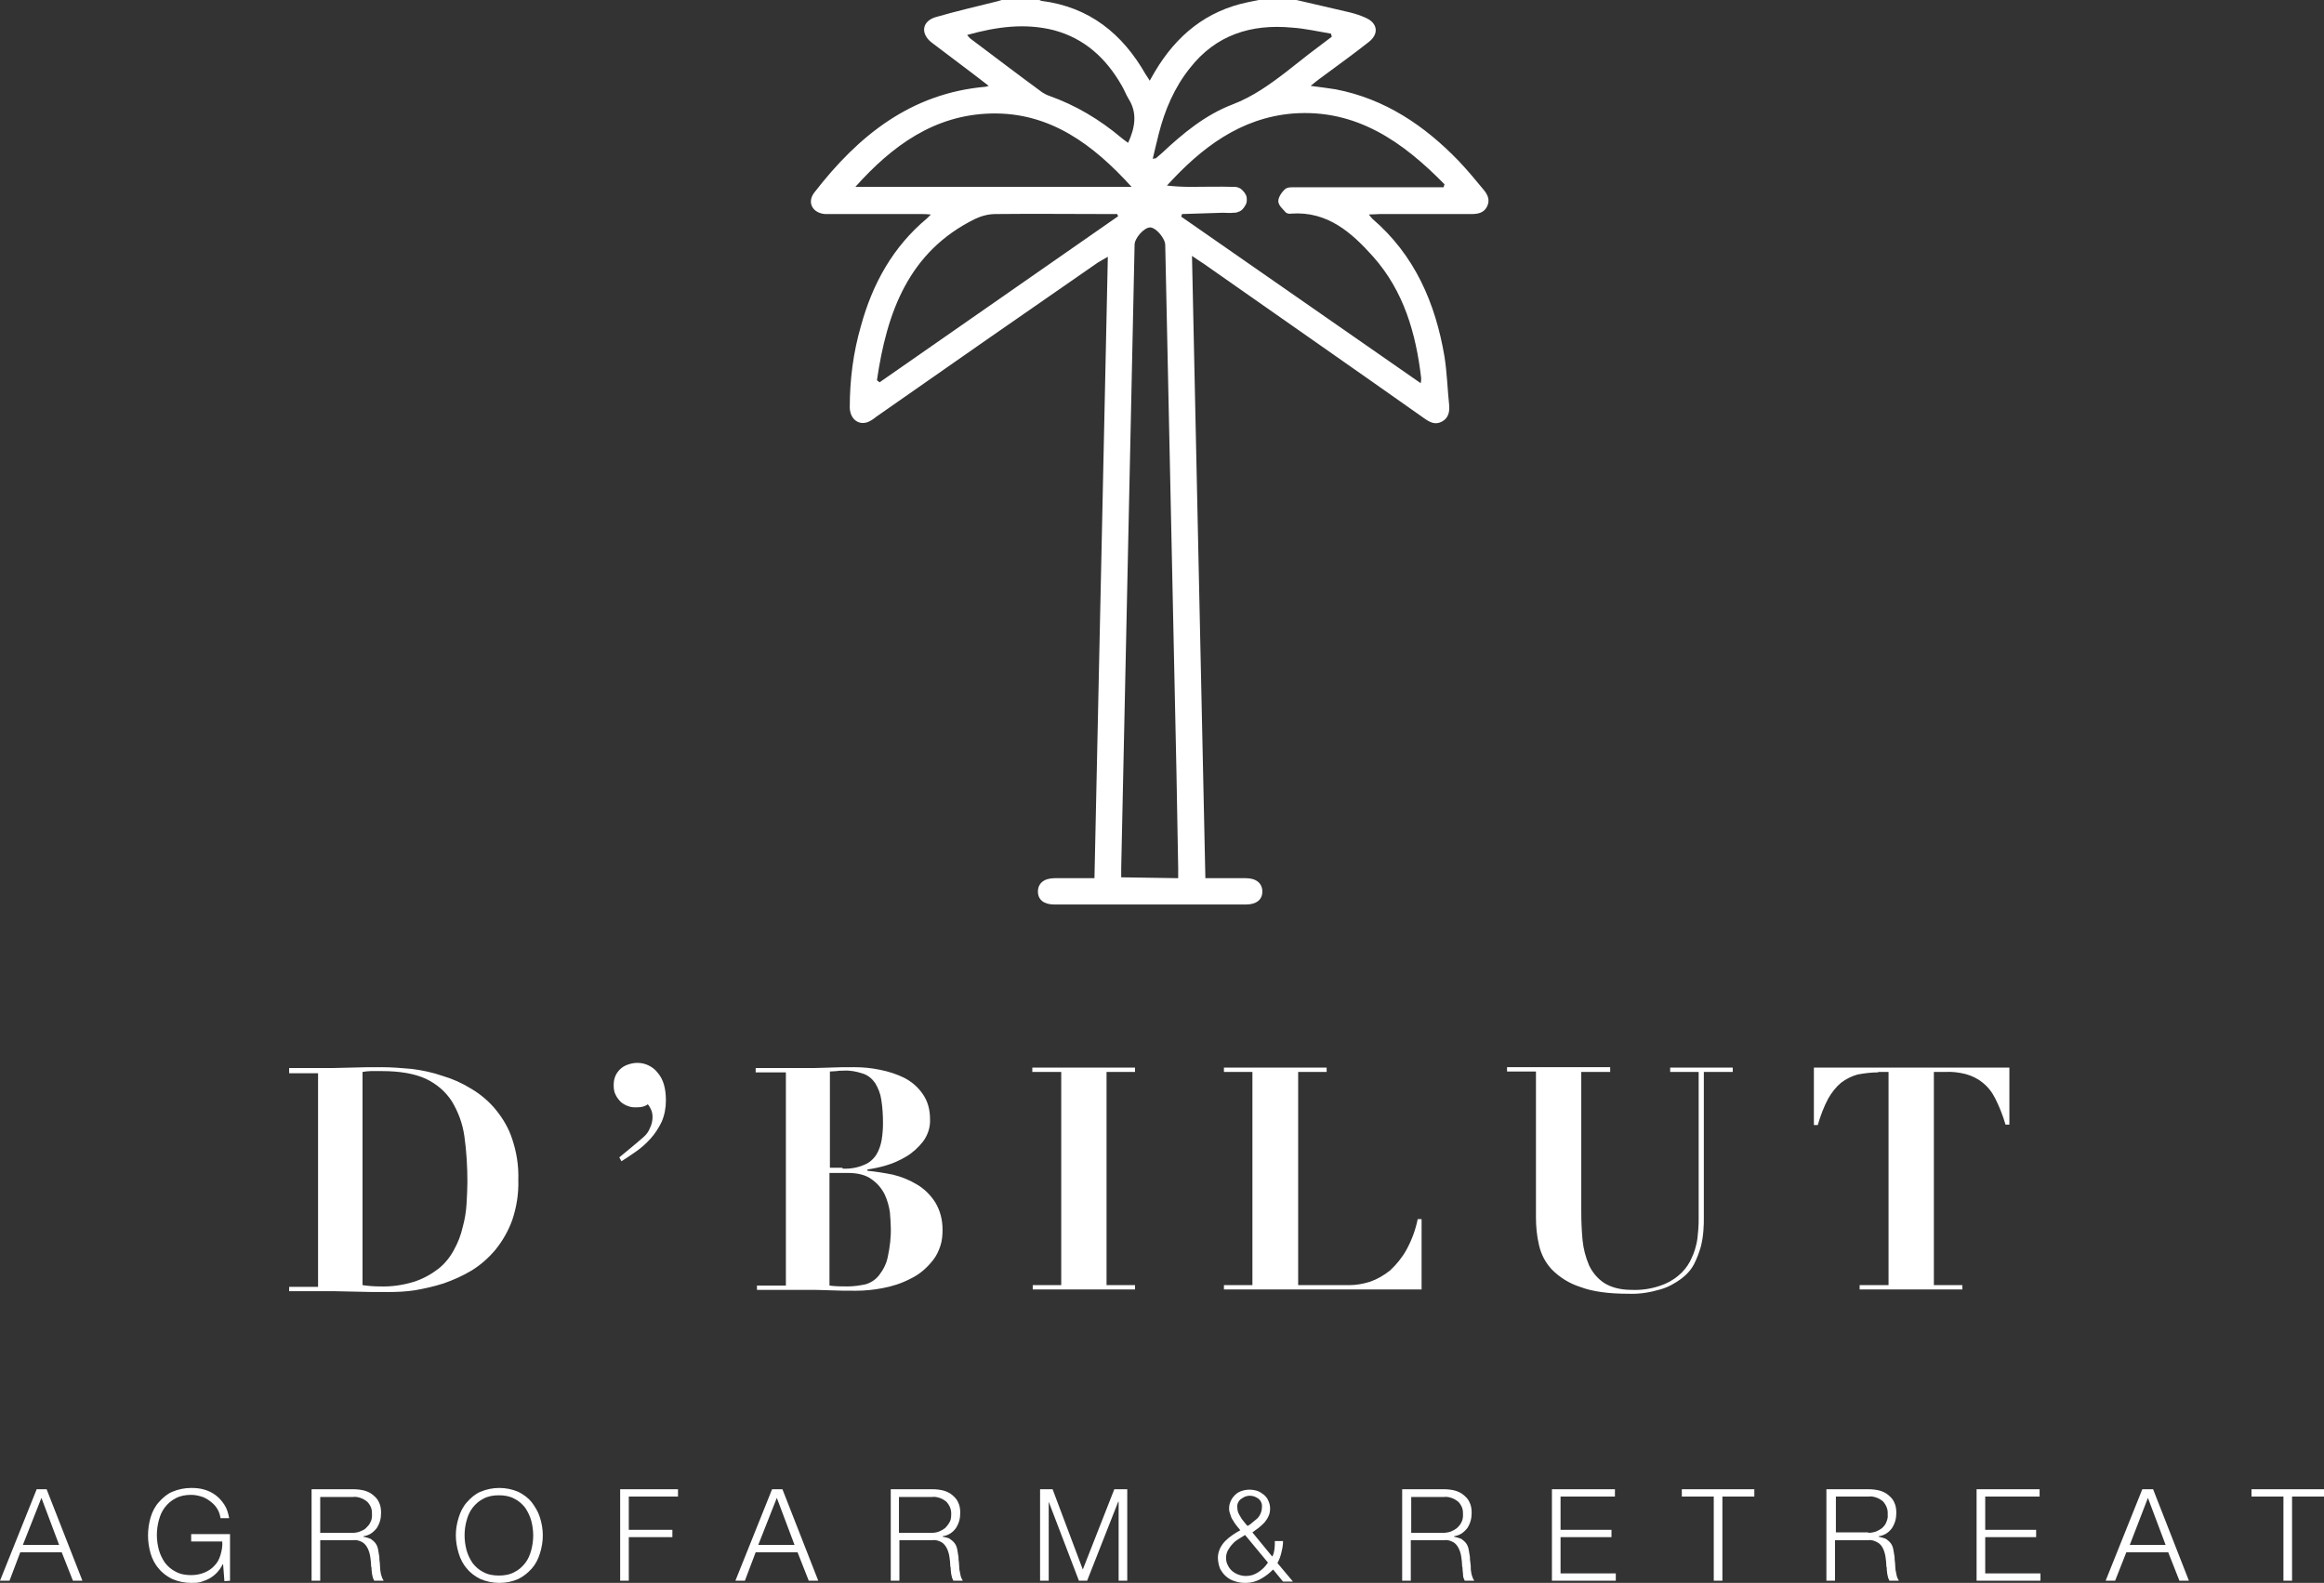 <?xml version="1.0" encoding="utf-8"?>
<!-- Generator: Adobe Illustrator 23.0.2, SVG Export Plug-In . SVG Version: 6.00 Build 0)  -->
<svg version="1.1" id="Layer_1" xmlns="http://www.w3.org/2000/svg" xmlns:xlink="http://www.w3.org/1999/xlink" x="0px" y="0px"
	 viewBox="0 0 538.5 366.8" style="enable-background:new 0 0 538.5 366.8;" xml:space="preserve">
<rect x="0" y="0" width="538.5" height="366.8" fill="#333333" stroke="none"/>
<style type="text/css">
	.st0{fill:#FFFFFF;}
</style>
<g>
	<g>
		<path class="st0" d="M538.5,345.1v1.7h-7.4v19.5h-2v-19.5h-7.4v-1.7H538.5z M501.8,358l-4.1-10.9l-4.2,10.9H501.8z M498.9,345.1
			l8.3,21.2h-2.2l-2.6-6.6h-9.7l-2.6,6.6h-2.2l8.5-21.2H498.9z M472.6,345.1v1.7H460v7.7h11.8v1.7H460v8.4h12.8v1.7H458v-21.2H472.6
			z M432.9,355.2c0.6,0,1.2-0.1,1.8-0.3c0.5-0.2,1-0.5,1.4-0.8c0.4-0.4,0.8-0.8,1-1.4c0.2-0.5,0.4-1.1,0.3-1.7
			c0.1-1.2-0.3-2.2-1.1-3.1c-0.5-0.4-1-0.7-1.6-0.9c-0.6-0.2-1.2-0.3-1.8-0.2h-7.5v8.3H432.9z M433,345.1c0.8,0,1.7,0.1,2.5,0.3
			c0.7,0.2,1.4,0.5,2,1c0.6,0.5,1.1,1,1.4,1.7c0.4,0.8,0.5,1.6,0.5,2.5c0,1.3-0.3,2.4-1,3.5c-0.8,1.1-1.8,1.7-3.1,1.9v0.1
			c0.6,0.1,1.2,0.3,1.7,0.5c0.4,0.3,0.8,0.6,1.1,1c0.3,0.4,0.5,0.9,0.6,1.4c0.1,0.6,0.2,1.2,0.3,1.8c0,0.4,0,0.8,0.1,1.3
			c0,0.5,0.1,1,0.1,1.6c0.1,0.5,0.2,1,0.3,1.5c0.1,0.4,0.3,0.8,0.5,1.1h-2.2c-0.1-0.2-0.2-0.5-0.3-0.7c-0.1-0.3-0.1-0.6-0.2-0.9
			c0-0.3-0.1-0.6-0.1-0.9c0-0.3,0-0.6-0.1-0.8c0-0.7-0.1-1.5-0.2-2.2c-0.1-0.7-0.3-1.4-0.6-2c-0.3-0.6-0.7-1.1-1.3-1.4
			c-0.7-0.4-1.4-0.6-2.2-0.5h-7.6v9.4h-2v-21.2L433,345.1z M406.5,345.1v1.7h-7.4v19.5h-2v-19.5h-7.4v-1.7H406.5z M374.2,345.1v1.7
			h-12.6v7.7h11.8v1.7h-11.8v8.4h12.8v1.7h-14.8v-21.2H374.2z M334.4,355.2c0.6,0,1.2-0.1,1.8-0.3c0.5-0.2,1-0.5,1.4-0.8
			c0.4-0.4,0.8-0.8,1-1.3c0.3-0.5,0.4-1.1,0.4-1.7c0-0.6,0-1.1-0.2-1.7c-0.2-0.5-0.5-1-0.9-1.4c-0.5-0.4-1-0.7-1.6-0.9
			c-0.6-0.2-1.2-0.3-1.8-0.2h-7.5v8.3H334.4z M334.6,345.1c0.8,0,1.7,0.1,2.5,0.3c0.7,0.2,1.4,0.5,2,1c0.6,0.5,1.1,1,1.4,1.7
			c0.4,0.8,0.5,1.6,0.5,2.5c0,1.3-0.3,2.4-1,3.5c-0.4,0.5-0.8,0.9-1.4,1.3c-0.5,0.3-1.1,0.5-1.7,0.6v0.1c0.6,0.1,1.2,0.3,1.7,0.5
			c0.4,0.3,0.8,0.6,1.1,1c0.3,0.4,0.5,0.9,0.6,1.4c0.1,0.6,0.2,1.2,0.3,1.8c0,0.4,0,0.8,0.1,1.3c0.1,0.5,0.1,1,0.1,1.6
			c0.1,0.5,0.1,1,0.3,1.5c0.1,0.4,0.3,0.8,0.5,1.1h-2.2c-0.1-0.2-0.2-0.5-0.3-0.7c-0.1-0.3-0.1-0.6-0.1-0.9c0-0.3-0.1-0.6-0.1-0.9
			c0-0.3,0-0.6-0.1-0.8c0-0.7-0.1-1.5-0.2-2.2c-0.1-0.7-0.3-1.4-0.6-2c-0.3-0.6-0.7-1.1-1.2-1.4c-0.7-0.4-1.4-0.6-2.2-0.5h-7.7v9.4
			h-2v-21.2L334.6,345.1z M287.5,347.4c-0.6,0.5-0.9,1.2-0.8,2c0,0.4,0.1,0.8,0.2,1.1c0.2,0.4,0.4,0.8,0.6,1.1
			c0.2,0.4,0.5,0.7,0.8,1.1c0.3,0.3,0.5,0.7,0.8,0.9c0.4-0.2,0.8-0.5,1.1-0.8c0.4-0.3,0.7-0.6,1.1-0.9c0.3-0.3,0.6-0.7,0.8-1.2
			c0.2-0.5,0.3-0.9,0.3-1.4c0.1-0.8-0.2-1.5-0.8-2c-0.3-0.2-0.6-0.4-0.9-0.5c-0.3-0.1-0.7-0.2-1.1-0.2s-0.7,0.1-1.1,0.2
			C288.1,347,287.8,347.2,287.5,347.4L287.5,347.4z M286.9,356.7c-0.5,0.3-1,0.7-1.4,1.2c-0.4,0.4-0.7,0.9-1,1.4
			c-0.3,0.6-0.4,1.1-0.4,1.7c0,0.6,0.1,1.2,0.4,1.7c0.5,1.1,1.4,1.8,2.5,2.2c0.6,0.2,1.1,0.3,1.7,0.3c1.1,0,2-0.3,2.9-0.9
			c0.9-0.6,1.6-1.3,2.2-2.2l-5.3-6.4C287.9,356.1,287.4,356.4,286.9,356.7z M292.1,365.9c-1.1,0.6-2.2,0.9-3.5,0.9
			c-0.9,0-1.7-0.1-2.5-0.4c-0.8-0.2-1.4-0.6-2-1.1c-0.6-0.5-1-1.1-1.4-1.8c-0.3-0.8-0.5-1.7-0.5-2.6c0-0.7,0.2-1.4,0.5-2.1
			c0.3-0.6,0.7-1.2,1.2-1.7c0.5-0.5,1.1-1,1.7-1.4c0.6-0.4,1.2-0.8,1.8-1.1l-0.9-1.1c-0.3-0.4-0.6-0.8-0.8-1.2
			c-0.3-0.4-0.5-0.9-0.6-1.3c-0.2-0.5-0.3-0.9-0.3-1.4c0-0.6,0.1-1.2,0.4-1.8c0.2-0.5,0.6-1,1-1.4c0.4-0.4,0.9-0.7,1.5-0.9
			c1.2-0.4,2.4-0.4,3.7,0c0.5,0.2,1,0.5,1.5,0.9c0.4,0.4,0.8,0.8,1,1.4c0.3,0.6,0.4,1.2,0.4,1.8c0,0.6-0.1,1.2-0.4,1.8
			c-0.2,0.5-0.6,1-0.9,1.4c-0.4,0.4-0.8,0.8-1.3,1.2c-0.5,0.4-1,0.7-1.5,1.1l4.6,5.6c0.3-0.5,0.4-1,0.5-1.6c0.1-0.7,0.1-1.3,0.1-2
			h1.9c0,0.8-0.1,1.5-0.3,2.3c-0.2,1-0.5,1.9-1,2.8l3.6,4.3h-2.3l-2.3-2.8C294.1,364.6,293.2,365.3,292.1,365.9L292.1,365.9z
			 M243.9,345.1l7,18.6l7.3-18.6h3v21.2h-2V348h-0.1l-7.2,18.3H250l-7-18.3H243v18.3h-2v-21.2H243.9z M215.9,355.2
			c0.6,0,1.2-0.1,1.7-0.3c0.5-0.2,1-0.5,1.4-0.8c0.4-0.4,0.7-0.8,1-1.3c0.3-0.5,0.4-1.1,0.4-1.7c0.1-1.2-0.3-2.2-1.1-3.1
			c-0.5-0.4-1-0.7-1.6-0.9c-0.6-0.2-1.2-0.3-1.8-0.2h-7.6v8.3H215.9z M216.1,345.1c0.8,0,1.7,0.1,2.5,0.3c0.7,0.2,1.4,0.5,2,1
			c0.6,0.5,1.1,1,1.4,1.7c0.4,0.8,0.5,1.6,0.5,2.5c0,1.3-0.3,2.4-1,3.5c-0.8,1.1-1.8,1.7-3.1,1.9v0.1c0.6,0.1,1.2,0.2,1.7,0.5
			c0.4,0.3,0.8,0.6,1.1,1c0.3,0.4,0.5,0.9,0.6,1.4c0.1,0.6,0.2,1.2,0.3,1.8c0,0.4,0,0.8,0.1,1.3c0,0.5,0.1,1,0.1,1.6
			c0.1,0.5,0.2,1,0.3,1.5c0.1,0.4,0.3,0.8,0.5,1.1h-2.2c-0.1-0.2-0.2-0.5-0.3-0.7c-0.1-0.3-0.1-0.6-0.2-0.9c0-0.3-0.1-0.6-0.1-0.9
			c0-0.3,0-0.6-0.1-0.8c0-0.7-0.1-1.5-0.2-2.2c-0.1-0.7-0.3-1.4-0.6-2c-0.3-0.6-0.7-1.1-1.2-1.4c-0.7-0.4-1.4-0.6-2.2-0.5h-7.6v9.4
			h-2v-21.2L216.1,345.1z M184.1,358l-4.1-10.9l-4.3,10.9H184.1z M181.3,345.1l8.3,21.2h-2.2l-2.6-6.6h-9.7l-2.5,6.6h-2.2l8.5-21.2
			H181.3z M157.1,345.1v1.7h-11.4v7.7h10.1v1.7h-10.1v10.1h-2v-21.2H157.1z M108.1,359.2c0.3,1.1,0.8,2.1,1.4,3
			c0.7,0.9,1.5,1.6,2.5,2.1c1.1,0.6,2.3,0.8,3.6,0.8c1.3,0,2.5-0.2,3.6-0.8c1-0.5,1.8-1.2,2.5-2.1c0.7-0.9,1.1-1.9,1.4-3
			c0.6-2.3,0.6-4.5,0-6.8c-0.3-1.1-0.8-2.1-1.4-3c-0.7-0.9-1.5-1.6-2.5-2.1c-1.1-0.6-2.3-0.8-3.6-0.8c-1.3,0-2.5,0.2-3.6,0.8
			c-1,0.5-1.8,1.2-2.5,2.1c-0.7,0.9-1.1,1.9-1.4,3C107.5,354.6,107.5,356.9,108.1,359.2z M106.3,351.6c0.4-1.3,1-2.5,1.9-3.5
			c0.9-1,1.9-1.9,3.1-2.4c1.4-0.6,2.9-0.9,4.4-0.9c1.5,0,3,0.3,4.4,0.9c1.2,0.6,2.3,1.4,3.1,2.4c0.8,1.1,1.5,2.2,1.9,3.5
			c0.9,2.8,0.9,5.6,0,8.4c-0.4,1.3-1,2.5-1.9,3.5c-0.9,1-1.9,1.8-3.1,2.4c-1.4,0.6-2.8,0.9-4.4,0.9c-1.5,0-3-0.3-4.4-0.9
			c-1.2-0.6-2.3-1.4-3.1-2.4c-0.9-1-1.5-2.2-1.9-3.5C105.4,357.1,105.4,354.4,106.3,351.6z M81.7,355.2c0.6,0,1.2-0.1,1.7-0.3
			c0.5-0.2,1-0.4,1.4-0.8c0.4-0.4,0.8-0.8,1-1.3c0.3-0.5,0.4-1.1,0.4-1.7c0-0.6,0-1.1-0.2-1.7c-0.2-0.5-0.5-1-0.9-1.4
			c-0.5-0.4-1-0.7-1.6-0.9c-0.6-0.2-1.2-0.3-1.8-0.2h-7.5v8.3H81.7z M81.9,345.1c0.8,0,1.7,0.1,2.5,0.3c0.7,0.2,1.4,0.5,2,1
			c0.6,0.5,1.1,1,1.4,1.7c0.4,0.8,0.5,1.6,0.5,2.5c0,1.3-0.3,2.4-1,3.5c-0.4,0.5-0.8,0.9-1.4,1.3c-0.5,0.3-1.1,0.5-1.7,0.6v0.1
			c0.6,0.1,1.2,0.3,1.7,0.5c0.4,0.3,0.8,0.6,1.1,1c0.3,0.4,0.5,0.9,0.6,1.4c0.1,0.6,0.2,1.2,0.3,1.8c0,0.4,0,0.8,0.1,1.3
			c0,0.5,0.1,1,0.1,1.6c0.1,0.5,0.1,1,0.3,1.5c0.1,0.4,0.3,0.8,0.5,1.1h-2.2c-0.1-0.2-0.2-0.5-0.3-0.7c-0.1-0.3-0.1-0.6-0.2-0.9
			c0-0.3-0.1-0.6-0.1-0.9c0-0.3,0-0.6-0.1-0.8c0-0.7-0.1-1.5-0.2-2.2c-0.1-0.7-0.3-1.4-0.6-2c-0.3-0.6-0.7-1.1-1.2-1.4
			c-0.7-0.4-1.4-0.6-2.2-0.5h-7.6v9.4h-2v-21.2L81.9,345.1z M52,366.4l-0.3-3.9h-0.1c-0.7,1.4-1.7,2.5-3.1,3.3
			c-0.6,0.3-1.3,0.6-2,0.8c-0.7,0.2-1.5,0.2-2.2,0.2c-1.5,0-3-0.3-4.4-0.9c-1.2-0.6-2.3-1.4-3.1-2.4c-0.9-1-1.5-2.2-1.9-3.5
			c-0.8-2.8-0.8-5.6,0-8.4c0.4-1.3,1-2.5,1.9-3.5c0.9-1,1.9-1.9,3.1-2.4c1.4-0.6,2.9-0.9,4.4-0.9c1.1,0,2.1,0.1,3.1,0.4
			c1,0.3,1.8,0.7,2.6,1.3c0.8,0.6,1.4,1.3,2,2.2c0.6,0.9,0.9,2,1.1,3.1h-2c-0.1-0.7-0.3-1.3-0.6-1.9c-0.4-0.7-0.8-1.2-1.4-1.7
			c-0.6-0.5-1.3-1-2.1-1.3c-0.9-0.3-1.8-0.5-2.7-0.5c-1.3,0-2.5,0.2-3.6,0.8c-1,0.5-1.8,1.2-2.5,2.1c-0.7,0.9-1.1,1.9-1.4,3
			c-0.6,2.3-0.6,4.5,0,6.8c0.3,1.1,0.8,2.1,1.4,3c0.7,0.9,1.5,1.6,2.5,2.1c1.1,0.6,2.3,0.8,3.6,0.8c1.1,0,2.1-0.2,3.1-0.6
			c0.9-0.4,1.7-0.9,2.3-1.6c0.7-0.7,1.1-1.5,1.4-2.5c0.3-1,0.5-2.1,0.4-3.1h-7.2v-1.7h9v10.8L52,366.4z M13.7,358l-4.1-10.9L5.3,358
			H13.7z M10.8,345.1l8.3,21.2h-2.2l-2.6-6.6H4.7l-2.5,6.6H0l8.5-21.2H10.8z M435.2,248.5c-1.6,0-3.2,0.2-4.8,0.5
			c-1.4,0.4-2.6,1-3.8,1.9c-1.2,1-2.2,2.3-3,3.7c-1,1.9-1.8,4-2.4,6.1h-0.9v-13.3h45.3v13.2h-0.9c-0.6-2.1-1.4-4.1-2.4-6.1
			c-0.7-1.4-1.7-2.7-3-3.7c-1.1-0.9-2.4-1.5-3.8-1.9c-1.6-0.4-3.2-0.6-4.8-0.5h-2.6v49.4h6.6v1h-23.8v-1h6.7v-49.4H435.2z
			 M373.1,247.4v1h-6.7v32.4c0,2.2,0.1,4.4,0.3,6.6c0.2,2,0.7,3.9,1.5,5.8c0.8,1.7,2,3.1,3.5,4.1c1.6,1,3.7,1.6,6.3,1.6
			c2.2,0.1,4.4-0.2,6.5-0.9c1.6-0.5,3.1-1.3,4.4-2.4c1.1-0.9,2-2,2.7-3.3c0.6-1.2,1.1-2.4,1.4-3.7c0.3-1.1,0.4-2.3,0.5-3.5
			c0.1-1.1,0.1-2,0.1-2.7v-34h-6.6v-1h14.5v1h-6.7v33.9c0,0.8,0,1.7-0.1,2.9c-0.1,1.3-0.3,2.5-0.6,3.7c-0.4,1.4-0.9,2.7-1.5,3.9
			c-0.7,1.4-1.7,2.5-3,3.5c-1.5,1.1-3.1,2-4.9,2.5c-2.4,0.7-4.8,1.1-7.3,1c-4.7,0-8.4-0.5-11.3-1.6c-2.5-0.8-4.7-2.2-6.5-4
			c-1.5-1.6-2.5-3.5-3-5.7c-0.5-2.1-0.7-4.3-0.7-6.4v-33.8h-6.7v-1H373.1z M307.4,247.4v1h-6.6v49.4h11.9c1.6,0,3.2-0.3,4.8-0.8
			c1.7-0.6,3.2-1.5,4.6-2.6c1.5-1.4,2.8-3,3.8-4.8c1.2-2.2,2.1-4.6,2.6-7.1h0.9v16.3h-45.8v-1h6.6v-49.4h-6.6v-1H307.4z M263,247.4
			v1h-6.6v49.4h6.6v1h-23.7v-1h6.6v-49.4h-6.7v-1H263z M196.4,298.1c1.4,0,2.8-0.2,4.2-0.5c1.3-0.4,2.3-1.1,3.1-2.1
			c1-1.3,1.7-2.7,2-4.2c0.5-2.3,0.8-4.7,0.7-7.1c0-0.8-0.1-1.9-0.2-3.3c-0.2-1.4-0.6-2.8-1.2-4.1c-0.7-1.4-1.7-2.6-3-3.5
			c-1.3-1-3.2-1.5-5.6-1.5h-4.2v26.1C193.6,298.1,195,298.1,196.4,298.1L196.4,298.1z M195.2,270.8c1.8,0.1,3.5-0.2,5.1-0.9
			c1.2-0.5,2.1-1.3,2.8-2.4c0.6-1,1-2.2,1.2-3.4c0.2-1.3,0.3-2.5,0.3-3.8c0-1.8-0.1-3.7-0.4-5.5c-0.2-1.4-0.7-2.6-1.4-3.8
			c-0.7-1-1.6-1.8-2.8-2.2c-1.5-0.5-3-0.8-4.5-0.7c-0.5,0-1.1,0-1.6,0.1l-1.6,0.1v22.3H195.2z M175.1,248.5v-1H186c2,0,4,0,6-0.1
			c2-0.1,4-0.1,6-0.1c2,0,4,0.2,5.9,0.6c2,0.4,3.9,1,5.7,1.9c1.7,0.9,3.1,2.1,4.2,3.7c1.2,1.7,1.7,3.7,1.7,5.8
			c0.1,1.9-0.5,3.7-1.6,5.2c-1.1,1.4-2.4,2.6-3.9,3.5c-1.5,0.9-3.1,1.6-4.8,2.1c-1.4,0.4-2.8,0.7-4.2,0.9v0.3c2,0.2,3.9,0.5,5.9,0.9
			c2,0.5,3.8,1.2,5.6,2.3c1.7,1,3.1,2.4,4.2,4.1c1.2,2,1.7,4.1,1.7,6.4c0,1.2-0.1,2.5-0.5,3.7c-0.4,1.2-0.9,2.3-1.7,3.3
			c-1.4,1.8-3.1,3.3-5.2,4.3c-2.1,1.1-4.3,1.8-6.5,2.2c-2.1,0.4-4.1,0.6-6.2,0.6c-2,0-4,0-6-0.1c-2-0.1-4-0.1-6-0.1h-10.9v-1h6.7
			v-49.4H175.1z M149.1,263.5c0.7-0.6,1.2-1.3,1.5-2.1c0.4-0.8,0.6-1.7,0.6-2.5c0-0.7-0.1-1.3-0.4-1.9c-0.2-0.4-0.4-0.8-0.7-1.1
			c-0.4,0.3-0.9,0.5-1.4,0.6c-0.5,0.1-1.1,0.1-1.6,0.1c-0.6,0-1.1-0.1-1.6-0.3c-0.6-0.2-1.1-0.5-1.6-0.9c-0.5-0.5-0.9-1-1.2-1.6
			c-0.4-0.7-0.5-1.5-0.5-2.3c0-0.8,0.1-1.6,0.5-2.4c0.3-0.6,0.8-1.2,1.3-1.6c0.5-0.4,1.1-0.7,1.8-0.9c0.6-0.2,1.3-0.3,1.9-0.3
			c0.9,0,1.8,0.2,2.6,0.6c0.8,0.4,1.5,0.9,2.1,1.7c1.3,1.5,1.9,3.6,1.9,6.4c0,1.7-0.3,3.4-1,5c-0.7,1.4-1.5,2.7-2.6,3.9
			c-1,1.1-2.1,2.1-3.4,3c-1.2,0.8-2.3,1.6-3.3,2.2l-0.5-0.9C145.4,266.6,147.3,265.1,149.1,263.5L149.1,263.5z M88,298.1
			c2.7,0.1,5.4-0.3,8-1.1c2.1-0.7,3.9-1.7,5.6-3c1.5-1.2,2.7-2.7,3.6-4.4c0.9-1.6,1.6-3.4,2-5.2c0.5-1.8,0.8-3.6,0.9-5.4
			c0.1-1.8,0.2-3.5,0.2-5.1c0-3.5-0.2-7.1-0.7-10.6c-0.4-2.9-1.4-5.6-2.9-8.1c-1.5-2.3-3.5-4-6-5.2c-2.6-1.2-6-1.8-10.2-1.8
			c-1,0-1.8,0-2.6,0c-0.6,0-1.3,0.1-1.9,0.2v49.4C85.4,298,86.7,298.1,88,298.1L88,298.1z M67,248.5v-1h6.7c2.5,0,4.9,0,7.4-0.1
			c2.5-0.1,4.9-0.1,7.4-0.1c2.3,0,4.6,0.2,6.9,0.4c2.4,0.3,4.8,0.8,7.1,1.6c2.4,0.7,4.6,1.7,6.7,3c2.2,1.3,4.2,3,5.8,5
			s2.9,4.2,3.7,6.7c1,3,1.5,6.1,1.4,9.4c0.1,3.2-0.4,6.3-1.4,9.3c-0.9,2.5-2.2,4.8-3.9,6.9c-1.6,1.9-3.4,3.5-5.5,4.8
			c-2,1.2-4.2,2.2-6.5,3c-2.2,0.7-4.4,1.2-6.7,1.6c-2,0.3-4.1,0.4-6.1,0.4c-2.7,0-5.5,0-8.2-0.1s-5.5-0.1-8.2-0.1H67v-1h6.7v-49.5
			H67z M224.1,8.1c0.2,0.3,0.5,0.6,0.7,0.8c5.6,4.2,11.1,8.4,16.7,12.5c0.5,0.3,1,0.6,1.6,0.8c6.2,2.2,11.7,5.5,16.7,9.7
			c0.5,0.4,1,0.8,1.6,1.2c1.6-3.5,2.2-6.9,0.1-10.2c-0.6-1-1-2.1-1.6-3.1c-3.6-6.3-8.6-10.9-15.7-12.8
			C237.5,5.3,230.9,6.2,224.1,8.1 M308.6,8.5c-0.1-0.2-0.1-0.5-0.2-0.7c-3-0.5-6-1.2-9-1.4c-9.5-0.9-17.7,1.7-23.7,9.4
			c-3.6,4.5-5.8,9.7-7.2,15.2c-0.5,1.9-0.9,3.8-1.4,5.8c0.4-0.1,0.6-0.1,0.7-0.1c0.5-0.4,0.9-0.8,1.4-1.2
			c4.9-4.6,10.1-8.9,16.4-11.3c4.7-1.8,8.6-4.6,12.5-7.6C301.6,13.8,305.1,11.1,308.6,8.5 M262.2,43.3c-8.8-9.7-18.8-17.3-32.5-17
			c-13.2,0.3-23,7.5-31.5,17H262.2z M203.2,88.1l0.6,0.5l55.3-38.5c-0.1-0.2-0.2-0.3-0.2-0.5h-2.2c-8.6,0-17.3-0.1-26,0
			c-1.6,0-3.2,0.4-4.7,1.1C210.5,58.3,205.5,72.4,203.2,88.1 M273,203.5v-2.4c-0.1-7.4-0.3-14.7-0.4-22.1
			c-0.9-40.7-1.7-81.5-2.6-122.2c0-1.6-2.2-4.1-3.5-4.1c-1.4,0-3.6,2.5-3.6,4l-3.1,144.4v2.2L273,203.5z M273.9,49.6l-0.2,0.6
			l55.5,38.6c0.1-0.4,0.1-0.8,0.1-1.2c-1.2-10.3-4-20.1-11.1-28.1c-5-5.6-10.6-10.6-19-10c-0.4,0.1-0.8,0-1.2-0.2
			c-0.7-0.8-1.8-1.7-1.8-2.7c0-0.9,0.8-2.1,1.6-2.8c0.6-0.5,1.7-0.4,2.5-0.4h34.2l0.2-0.7c-9.6-9.8-20.4-17.5-35.1-16.4
			c-12.2,1-21.3,8-29.2,16.7c1.8,0.2,3.6,0.3,5.4,0.3c3.3,0,6.7-0.1,10,0c0.4,0,0.8,0,1.2,0.2c0.4,0.1,0.7,0.4,1,0.7
			c0.3,0.3,0.5,0.6,0.7,1c0.2,0.4,0.2,0.8,0.2,1.2c0,0.4-0.1,0.8-0.3,1.1c-0.2,0.4-0.4,0.7-0.7,1c-0.3,0.3-0.6,0.5-1,0.6
			c-0.4,0.2-0.7,0.2-1.1,0.2c-0.8,0.1-1.6,0-2.5,0L273.9,49.6 M300.4,0c4.2,1,8.3,1.9,12.5,2.9c1.2,0.3,2.4,0.7,3.5,1.2
			c2.8,1.2,3.2,3.7,0.8,5.6c-3.3,2.6-6.6,5-10,7.5c-1.1,0.8-2.2,1.6-3.5,2.7c2.2,0.3,4,0.5,5.8,0.8c11.4,2.2,20.6,8.4,28.5,16.6
			c2,2.1,3.9,4.4,5.8,6.7c0.9,1.1,1.5,2.3,0.8,3.8c-0.7,1.5-2.1,1.8-3.6,1.8h-21.3c-0.7,0-1.4,0.1-2.5,0.1c0.3,0.4,0.5,0.7,0.8,1
			c9.8,8.4,14.6,19.5,16.7,31.9c0.6,3.8,0.7,7.6,1.1,11.4c0.1,1.5-0.2,2.9-1.7,3.7c-1.5,0.8-2.7,0.2-4-0.7
			C313.1,85,296,73.1,278.9,61.1c-0.8-0.5-1.5-1-2.7-1.8c1,48.3,2.1,96.2,3.1,144.2h9.4c2.4,0,3.8,1.2,3.8,3.1c0,1.9-1.4,3-3.8,3
			h-44.4c-2.4,0-3.8-1.1-3.8-3c0-1.9,1.4-3.1,3.9-3.1h9.2c1-47.9,2.1-95.7,3.1-144c-1,0.6-1.8,1-2.4,1.4
			C237.1,72.8,220,84.7,203,96.6c-0.6,0.5-1.2,0.9-1.9,1.2c-2.2,0.8-4.1-0.7-4.2-3.3c0-6.5,0.8-12.8,2.6-19
			c2.7-9.8,7.4-18.3,15.3-24.9c0.2-0.2,0.4-0.4,0.9-0.9c-1-0.1-1.7-0.1-2.4-0.1h-22.1c-2.9-0.2-4.3-2.7-2.5-5
			c10.2-13.2,22.4-23,39.7-24.5c0.2-0.1,0.5-0.1,0.7-0.2c-1.5-1.2-2.9-2.2-4.3-3.3c-3-2.3-6-4.5-9-6.8c-2.5-2-2.2-4.8,0.9-5.8
			c4.8-1.4,9.6-2.5,14.4-3.7c0.5-0.1,0.9-0.3,1.3-0.4h8.2c0.2,0.1,0.5,0.2,0.7,0.3c11.1,1.4,18.8,7.6,24.2,17.1
			c0.3,0.4,0.6,0.9,0.9,1.4l1.2-2.1c5-8.4,11.9-14.1,21.6-16.1c1-0.2,2-0.4,3-0.6H300.4z"/>
	</g>
</g>
</svg>
